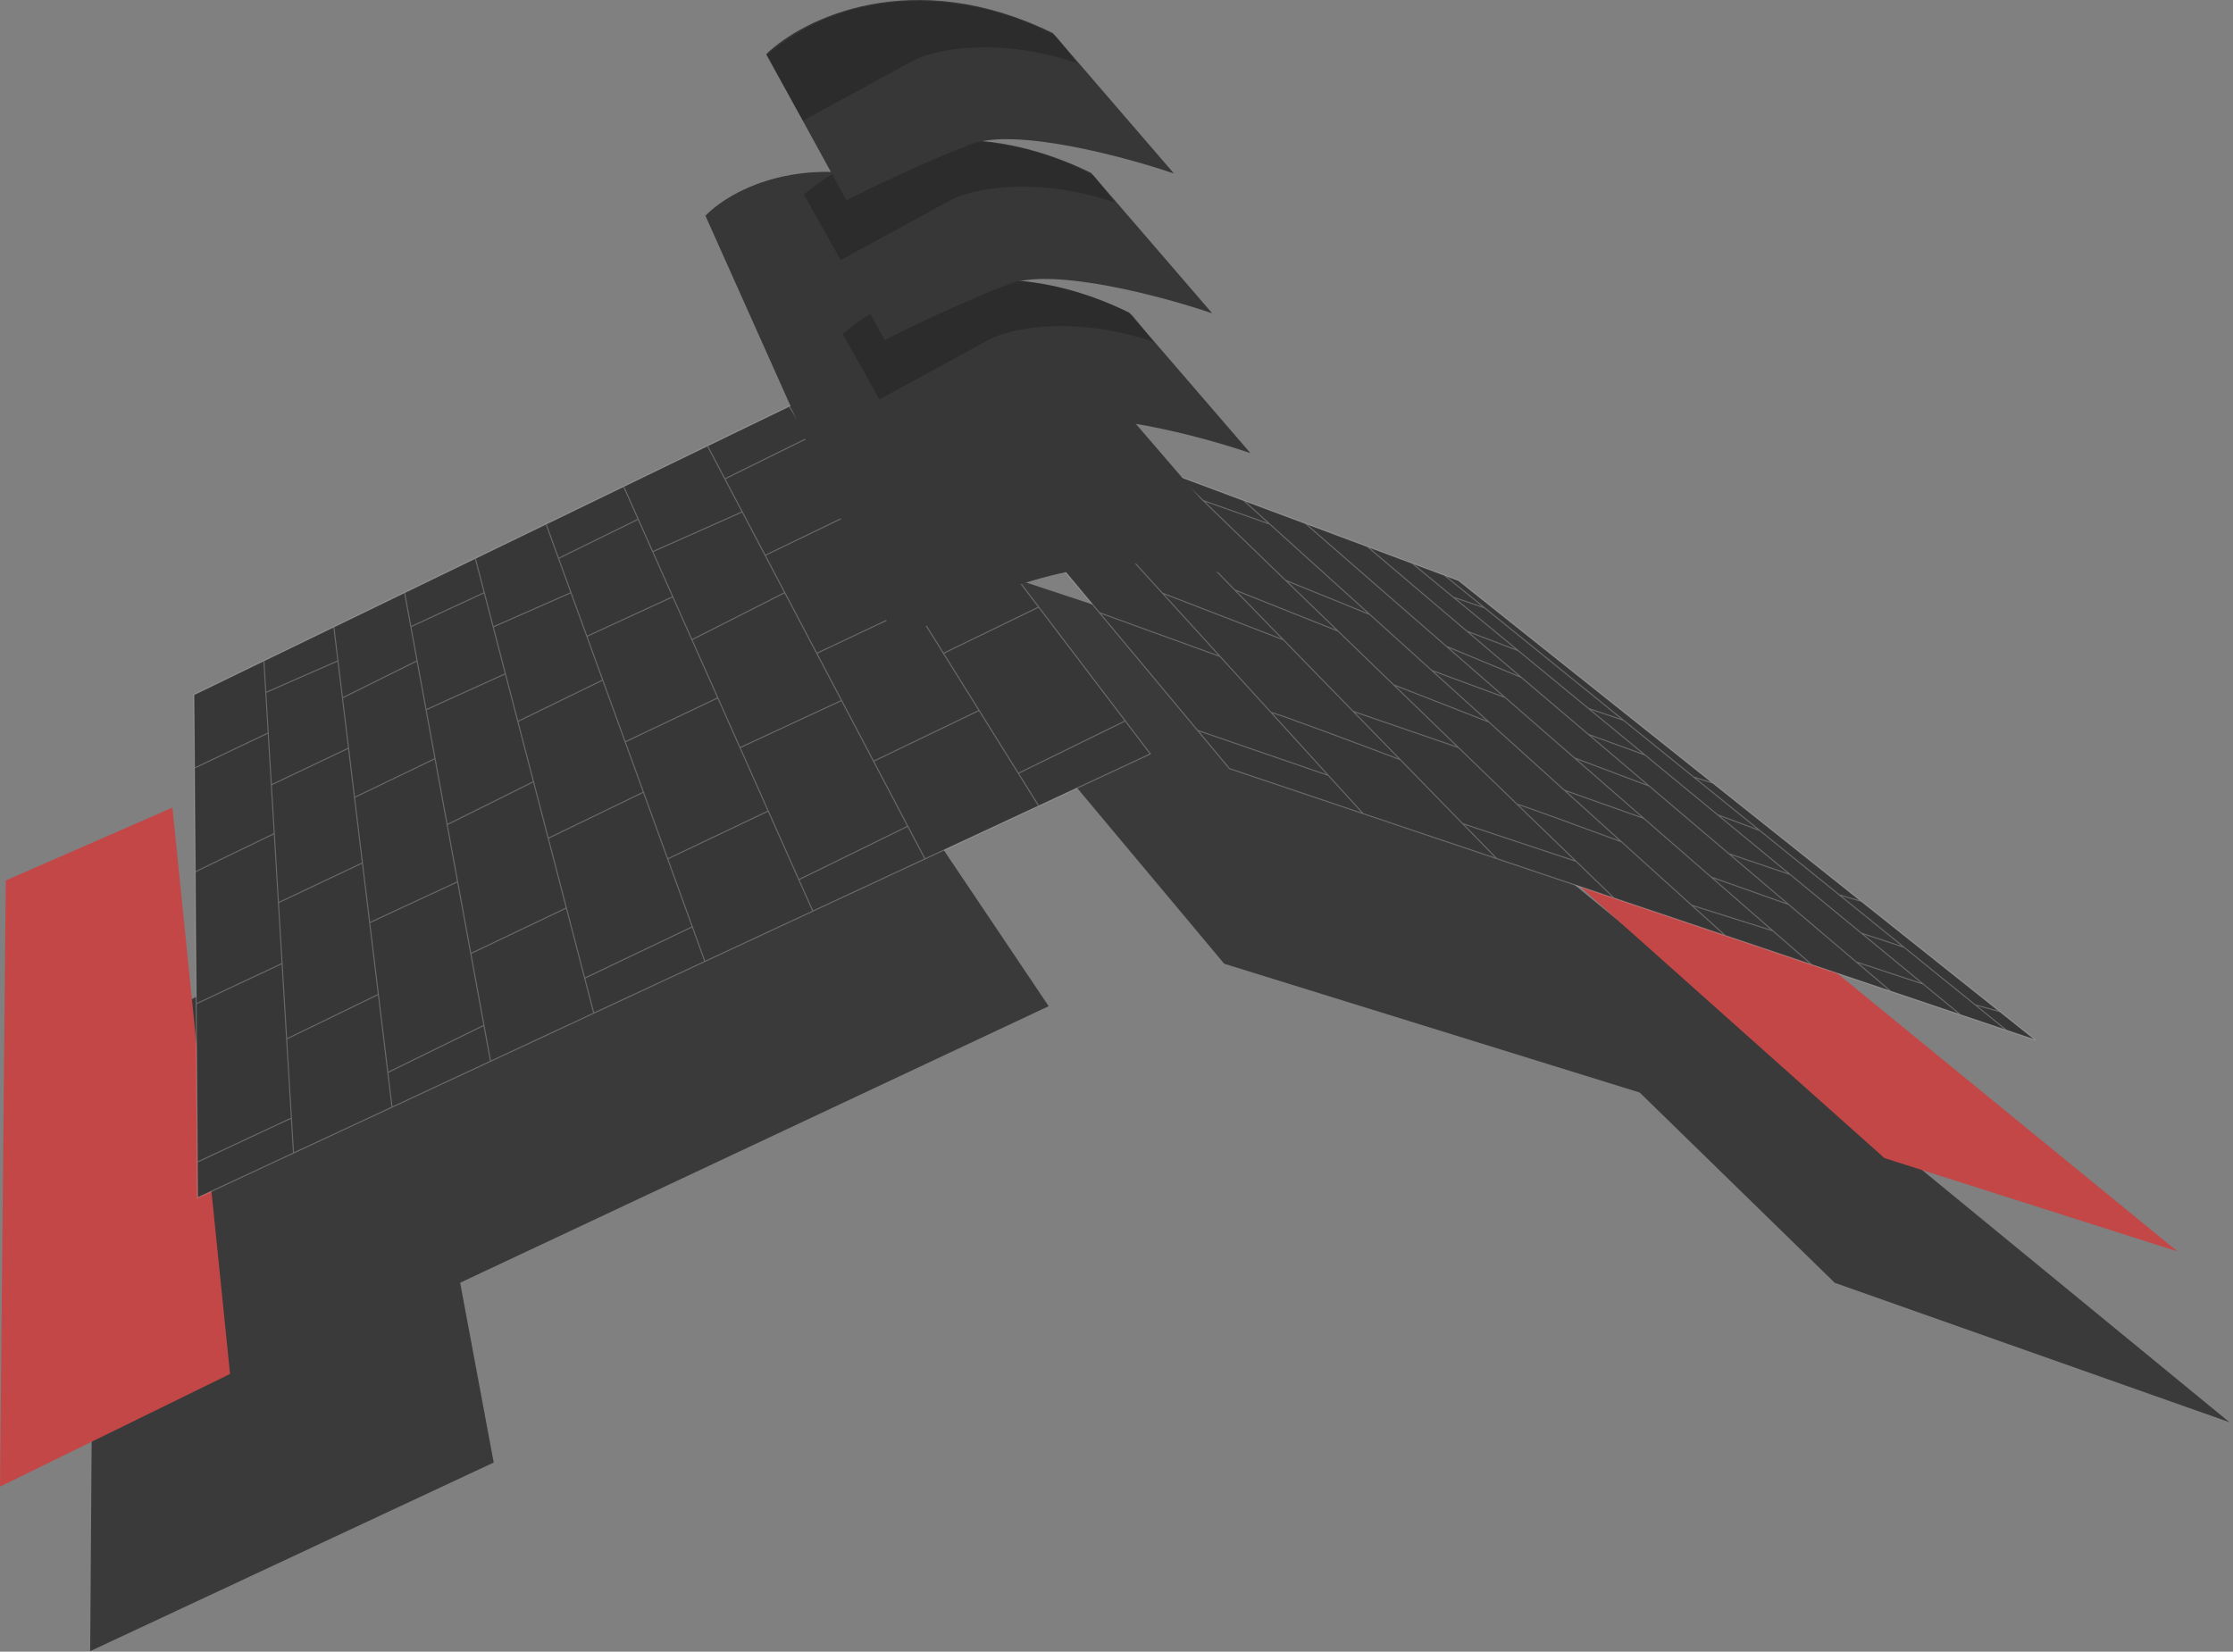 <svg width="492" height="364" viewBox="0 0 492 364" fill="none" xmlns="http://www.w3.org/2000/svg">
<rect x="0" y="0" width="492" height="364" fill="#808080" stroke="none"/>
<path d="M108.779 322.321L19.871 363.889L20.795 231.912L85.34 196.695L108.779 322.321Z" fill="#3A3A3A"/>
<path d="M491.201 313.43L404.255 282.716L293.986 175.103L346.869 194.963L491.201 313.43Z" fill="#3A3A3A"/>
<path d="M50.689 302.807L0 327.632L1.27 194.039L37.988 177.989L50.689 302.807Z" fill="#C34747"/>
<path d="M479.759 275.788L415.214 255.235L293.282 146.467L334.965 157.436L479.759 275.788Z" fill="#C34747"/>
<path d="M231.054 221.75L75.06 295.07L52.891 167.366L162.005 118.986L231.054 221.75Z" fill="#3A3A3A"/>
<path d="M189.255 116.214L269.735 212.397L387.048 248.769L280.819 146.466L189.255 116.214Z" fill="#3A3A3A"/>
<path d="M253.453 166.156L228.859 177.615L203.803 189.288L179.093 200.8L155.307 211.882L130.829 223.286L108.082 233.884L86.374 243.998L64.667 254.111L43.537 263.955L43.48 256.104L43.225 221.233L43.013 192.136L42.846 169.274L42.728 153.109L58.143 145.638L73.558 138.167L89.146 130.612L104.733 123.057L120.321 115.503L137.41 107.22L155.885 98.267L173.897 89.537L189.485 81.982L199.488 95.145L212.475 112.234L228.859 133.793L247.925 158.882L253.453 166.156Z" fill="#373737"/>
<path d="M448.474 229.2L442.123 227.061L431.962 223.639L416.605 218.467L399.17 212.595L380.118 206.178L355.64 197.934L329.776 189.223L300.332 179.306L270.888 169.389L263.862 160.96L242.253 135.036L228.058 118.007L215.258 102.65L203.516 88.564L198.029 81.982L218.813 89.727L240.752 97.903L259.457 104.873L274.006 110.295L287.631 115.373L301.256 120.45L311.122 124.127L318.229 126.775L321.347 127.937L377.445 172.622L410.112 198.643L440.622 222.946L448.474 229.2Z" fill="#373737"/>
<path d="M228.859 177.615L253.453 166.156L247.925 158.882M228.859 177.615L203.803 189.288M228.859 177.615L224.375 170.428M173.897 89.537L189.485 81.982L199.488 95.145M173.897 89.537L155.885 98.267M173.897 89.537L178.189 96.415M155.885 98.267L137.41 107.22M155.885 98.267L159.713 105.539M203.803 189.288L179.093 200.8M203.803 189.288L200.014 182.09M179.093 200.8L155.307 211.882M179.093 200.8L176.005 193.868M137.41 107.22L120.321 115.503M137.41 107.22L140.62 114.428M120.321 115.503L104.733 123.057M120.321 115.503L123.064 123.057M155.307 211.882L130.829 223.286M155.307 211.882L152.54 204.26M130.829 223.286L108.082 233.884M130.829 223.286L128.821 215.575M104.733 123.057L89.146 130.612M104.733 123.057L106.7 130.612M89.146 130.612L73.558 138.167M89.146 130.612L90.523 138.125M108.082 233.884L86.374 243.998M108.082 233.884L106.63 225.967M86.374 243.998L64.667 254.111M86.374 243.998L85.449 236.359M73.558 138.167L58.143 145.638M73.558 138.167L74.463 145.638M58.143 145.638L42.728 153.109L42.846 169.274M58.143 145.638L58.563 152.615M64.667 254.111L43.537 263.955L43.48 256.104M64.667 254.111L64.204 246.405M43.48 256.104L64.204 246.405M43.48 256.104L43.225 221.233M64.204 246.405L63.155 228.969M43.225 221.233L62.155 212.342M43.225 221.233L43.013 192.136M62.155 212.342L63.155 228.969M62.155 212.342L61.349 198.948M63.155 228.969L83.366 219.155M83.366 219.155L81.45 203.336M83.366 219.155L85.449 236.359M61.349 198.948L79.856 190.173M61.349 198.948L60.433 183.707M79.856 190.173L81.45 203.336M79.856 190.173L78.108 175.74M43.013 192.136L60.433 183.707M43.013 192.136L42.846 169.274M60.433 183.707L59.787 172.969M81.45 203.336L100.829 194.33M100.829 194.33L98.521 181.744M100.829 194.33L103.73 210.149M106.63 225.967L85.449 236.359M106.63 225.967L103.73 210.149M78.108 175.74L95.854 167.195M78.108 175.74L76.794 164.886M95.854 167.195L98.521 181.744M95.854 167.195L93.877 156.417M76.794 164.886L59.787 172.969M76.794 164.886L75.451 153.801M59.787 172.969L59.099 161.538M59.099 161.538L42.846 169.274M59.099 161.538L58.563 152.615M58.563 152.615L74.463 145.638M74.463 145.638L75.451 153.801M75.451 153.801L91.901 145.638M91.901 145.638L93.877 156.417M91.901 145.638L90.523 138.125M98.521 181.744L117.548 172.276M117.548 172.276L114.091 158.997M117.548 172.276L120.794 184.746M93.877 156.417L111.355 148.49M111.355 148.49L108.667 138.167M111.355 148.49L114.091 158.997M90.523 138.125L106.7 130.612M106.7 130.612L108.667 138.167M108.667 138.167L125.806 130.612M125.806 130.612L129.302 140.244M125.806 130.612L123.064 123.057M114.091 158.997L132.799 149.876M132.799 149.876L137.745 163.501M132.799 149.876L129.302 140.244M120.794 184.746L141.768 174.585M120.794 184.746L124.793 200.103M141.768 174.585L137.745 163.501M141.768 174.585L147.106 189.288M137.745 163.501L158.159 153.801M158.159 153.801L152.45 140.985M158.159 153.801L163.045 164.771M129.302 140.244L148.232 131.517M148.232 131.517L143.809 121.587M148.232 131.517L152.45 140.985M123.064 123.057L140.62 114.428M140.62 114.428L143.809 121.587M143.809 121.587L163.542 112.811M163.542 112.811L159.713 105.539M163.542 112.811L168.586 122.393M159.713 105.539L178.189 96.415M178.189 96.415L182.585 103.459M152.45 140.985L172.913 130.612M172.913 130.612L168.586 122.393M172.913 130.612L179.954 143.987M168.586 122.393L188.421 112.811M188.421 112.811L182.585 103.459M188.421 112.811L193.897 121.587M182.585 103.459L199.488 95.145M199.488 95.145L212.475 112.234M193.897 121.587L212.475 112.234M193.897 121.587L201.514 133.793M212.475 112.234L228.859 133.793M207.875 143.987L228.859 133.793M207.875 143.987L215.728 156.573M207.875 143.987L201.514 133.793M228.859 133.793L247.925 158.882M224.375 170.428L247.925 158.882M224.375 170.428L215.728 156.573M192.476 167.773L215.728 156.573M192.476 167.773L185.425 154.379M192.476 167.773L200.014 182.09M179.954 143.987L201.514 133.793M179.954 143.987L185.425 154.379M163.045 164.771L185.425 154.379M163.045 164.771L169.268 178.742M176.005 193.868L200.014 182.09M176.005 193.868L169.268 178.742M147.106 189.288L169.268 178.742M147.106 189.288L152.54 204.26M103.73 210.149L124.793 200.103M124.793 200.103L128.821 215.575M128.821 215.575L152.54 204.26M442.123 227.061L448.474 229.2L440.622 222.946M442.123 227.061L431.962 223.639M442.123 227.061L435.195 221.454M318.229 126.775L321.347 127.937L377.445 172.622M318.229 126.775L311.122 124.127M318.229 126.775L327.12 133.972M311.122 124.127L301.256 120.45M311.122 124.127L320.192 131.596M431.962 223.639L416.605 218.467M431.962 223.639L423.764 216.888M416.605 218.467L399.17 212.595M416.605 218.467L408.99 211.996M301.256 120.45L287.631 115.373M301.256 120.45L323.194 139.092M287.631 115.373L274.006 110.295M287.631 115.373L318.691 142.446M399.17 212.595L380.118 206.178M399.17 212.595L390.626 205.147M380.118 206.178L355.64 197.934M380.118 206.178L372.729 199.501M274.006 110.295L259.457 104.873M274.006 110.295L279.779 115.512M259.457 104.873L240.752 97.903M259.457 104.873L265.061 110.295M355.64 197.934L329.776 189.223M355.64 197.934L347.261 189.827M329.776 189.223L300.332 179.306M329.776 189.223L322.26 181.513M240.752 97.903L218.813 89.727M240.752 97.903L252.833 110.295M218.813 89.727L198.029 81.982L203.516 88.564M218.813 89.727L223.085 94.422M300.332 179.306L270.888 169.389L263.862 160.96M300.332 179.306L292.673 170.89M435.195 221.454L440.622 222.946M435.195 221.454L419.517 208.763M440.622 222.946L410.112 198.643M408.99 211.996L423.764 216.888M408.99 211.996L394.09 199.335M423.764 216.888L410.112 205.645M410.112 205.645L419.517 208.763M410.112 205.645L394.436 192.736M419.517 208.763L405.253 197.216M405.253 197.216L410.112 198.643M405.253 197.216L387.739 183.04M410.112 198.643L377.445 172.622M373.157 171.237L377.445 172.622M373.157 171.237L357.718 158.74M373.157 171.237L387.739 183.04M320.192 131.596L327.12 133.972M320.192 131.596L334.537 143.41M327.12 133.972L357.718 158.74M349.982 156.128L357.718 158.74M349.982 156.128L334.537 143.41M349.982 156.128L362.44 166.387M323.194 139.092L334.537 143.41M323.194 139.092L335.205 149.298M318.691 142.446L335.205 149.298M318.691 142.446L331.623 153.718M335.205 149.298L349.982 161.855M315.458 147.751L331.623 153.718M315.458 147.751L328.044 159.123M315.458 147.751L301.833 135.44M331.623 153.718L346.905 167.038M349.982 161.855L362.44 166.387M349.982 161.855L363.376 173.236M362.44 166.387L378.438 179.562M380.927 188.149L394.436 192.736M380.927 188.149L394.09 199.335M380.927 188.149L363.376 173.236M394.436 192.736L378.438 179.562M378.438 179.562L387.739 183.04M377.023 193.291L394.09 199.335M377.023 193.291L390.626 205.147M377.023 193.291L362.187 180.358M372.729 199.501L390.626 205.147M372.729 199.501L357.256 185.52M322.26 181.513L347.261 189.827M322.26 181.513L308.53 167.429M347.261 189.827L334.253 177.241M334.253 177.241C334.735 177.241 349.79 182.76 357.256 185.52M334.253 177.241L321.347 164.754M357.256 185.52L344.671 174.148M344.671 174.148L362.187 180.358M344.671 174.148L328.044 159.123M362.187 180.358L346.905 167.038M346.905 167.038L363.376 173.236M263.862 160.96L292.673 170.89M263.862 160.96L242.253 135.036M292.673 170.89L280.064 157.034M280.064 157.034C280.39 156.85 299.177 163.887 308.53 167.429M280.064 157.034L268.821 144.68M308.53 167.429L298.138 156.769M298.138 156.769L321.347 164.754M298.138 156.769L282.781 141.016M321.347 164.754L307.043 150.915M307.043 150.915L328.044 159.123M307.043 150.915L294.824 139.092M283.25 127.894L301.833 135.44M283.25 127.894L294.824 139.092M283.25 127.894L265.061 110.295M301.833 135.44L279.779 115.512M272.057 130.016L294.824 139.092M272.057 130.016L282.781 141.016M272.057 130.016L260.351 118.007M242.253 135.036L268.821 144.68M242.253 135.036L228.058 118.007M268.821 144.68L256.109 130.71M256.109 130.71L282.781 141.016M256.109 130.71L250.118 124.127M228.859 100.766L252.833 110.295M228.859 100.766L235.556 108.125M228.859 100.766L223.085 94.422M252.833 110.295L260.351 118.007M236.353 109.001L260.351 118.007M236.353 109.001L250.118 124.127M236.353 109.001L235.556 108.125M265.061 110.295L279.779 115.512M228.058 118.007L250.118 124.127M228.058 118.007L215.258 102.65M215.258 102.65L235.556 108.125M215.258 102.65L203.516 88.564M203.516 88.564L223.085 94.422" stroke="white" stroke-opacity="0.25" stroke-width="0.231"/>
<path d="M155.424 47.542L197.569 141.762C240.891 114.697 273.66 124.866 284.63 133.333L208.076 44.425C181.288 31.216 161.813 40.999 155.424 47.542Z" fill="#373737"/>
<path d="M185.672 73.532L203.338 105.747C208.419 103.168 221.027 97.087 230.819 93.392C240.61 89.697 264.689 96.163 275.504 99.858L248.831 68.913C217.887 53.764 193.831 65.68 185.672 73.532Z" fill="#373737"/>
<path d="M218.118 74.746L193.754 88.025L185.672 73.592C208.765 54.193 237.862 62.738 249.524 69.435L254.143 75.324C236.13 69.319 222.621 72.437 218.118 74.746Z" fill="black" fill-opacity="0.2"/>
<path d="M177.256 42.722L194.922 74.937C200.003 72.358 212.611 66.277 222.403 62.582C232.194 58.888 256.273 65.353 267.088 69.048L240.415 38.104C209.471 22.955 185.415 34.871 177.256 42.722Z" fill="#373737"/>
<path d="M209.586 44.031L185.223 57.31L177.141 42.877C200.234 23.478 229.331 32.023 240.993 38.72L245.612 44.608C227.599 38.604 214.09 41.722 209.586 44.031Z" fill="black" fill-opacity="0.2"/>
<path d="M168.828 11.913L186.494 44.128C191.575 41.55 204.184 35.468 213.975 31.773C223.767 28.079 247.845 34.545 258.66 38.24L231.988 7.295C201.043 -7.854 176.988 4.062 168.828 11.913Z" fill="#373737"/>
<path d="M201.274 13.317L176.911 26.596L168.828 12.162C191.921 -7.236 221.019 1.309 232.681 8.006L237.299 13.894C219.287 7.89 205.777 11.008 201.274 13.317Z" fill="black" fill-opacity="0.2"/>
</svg>
